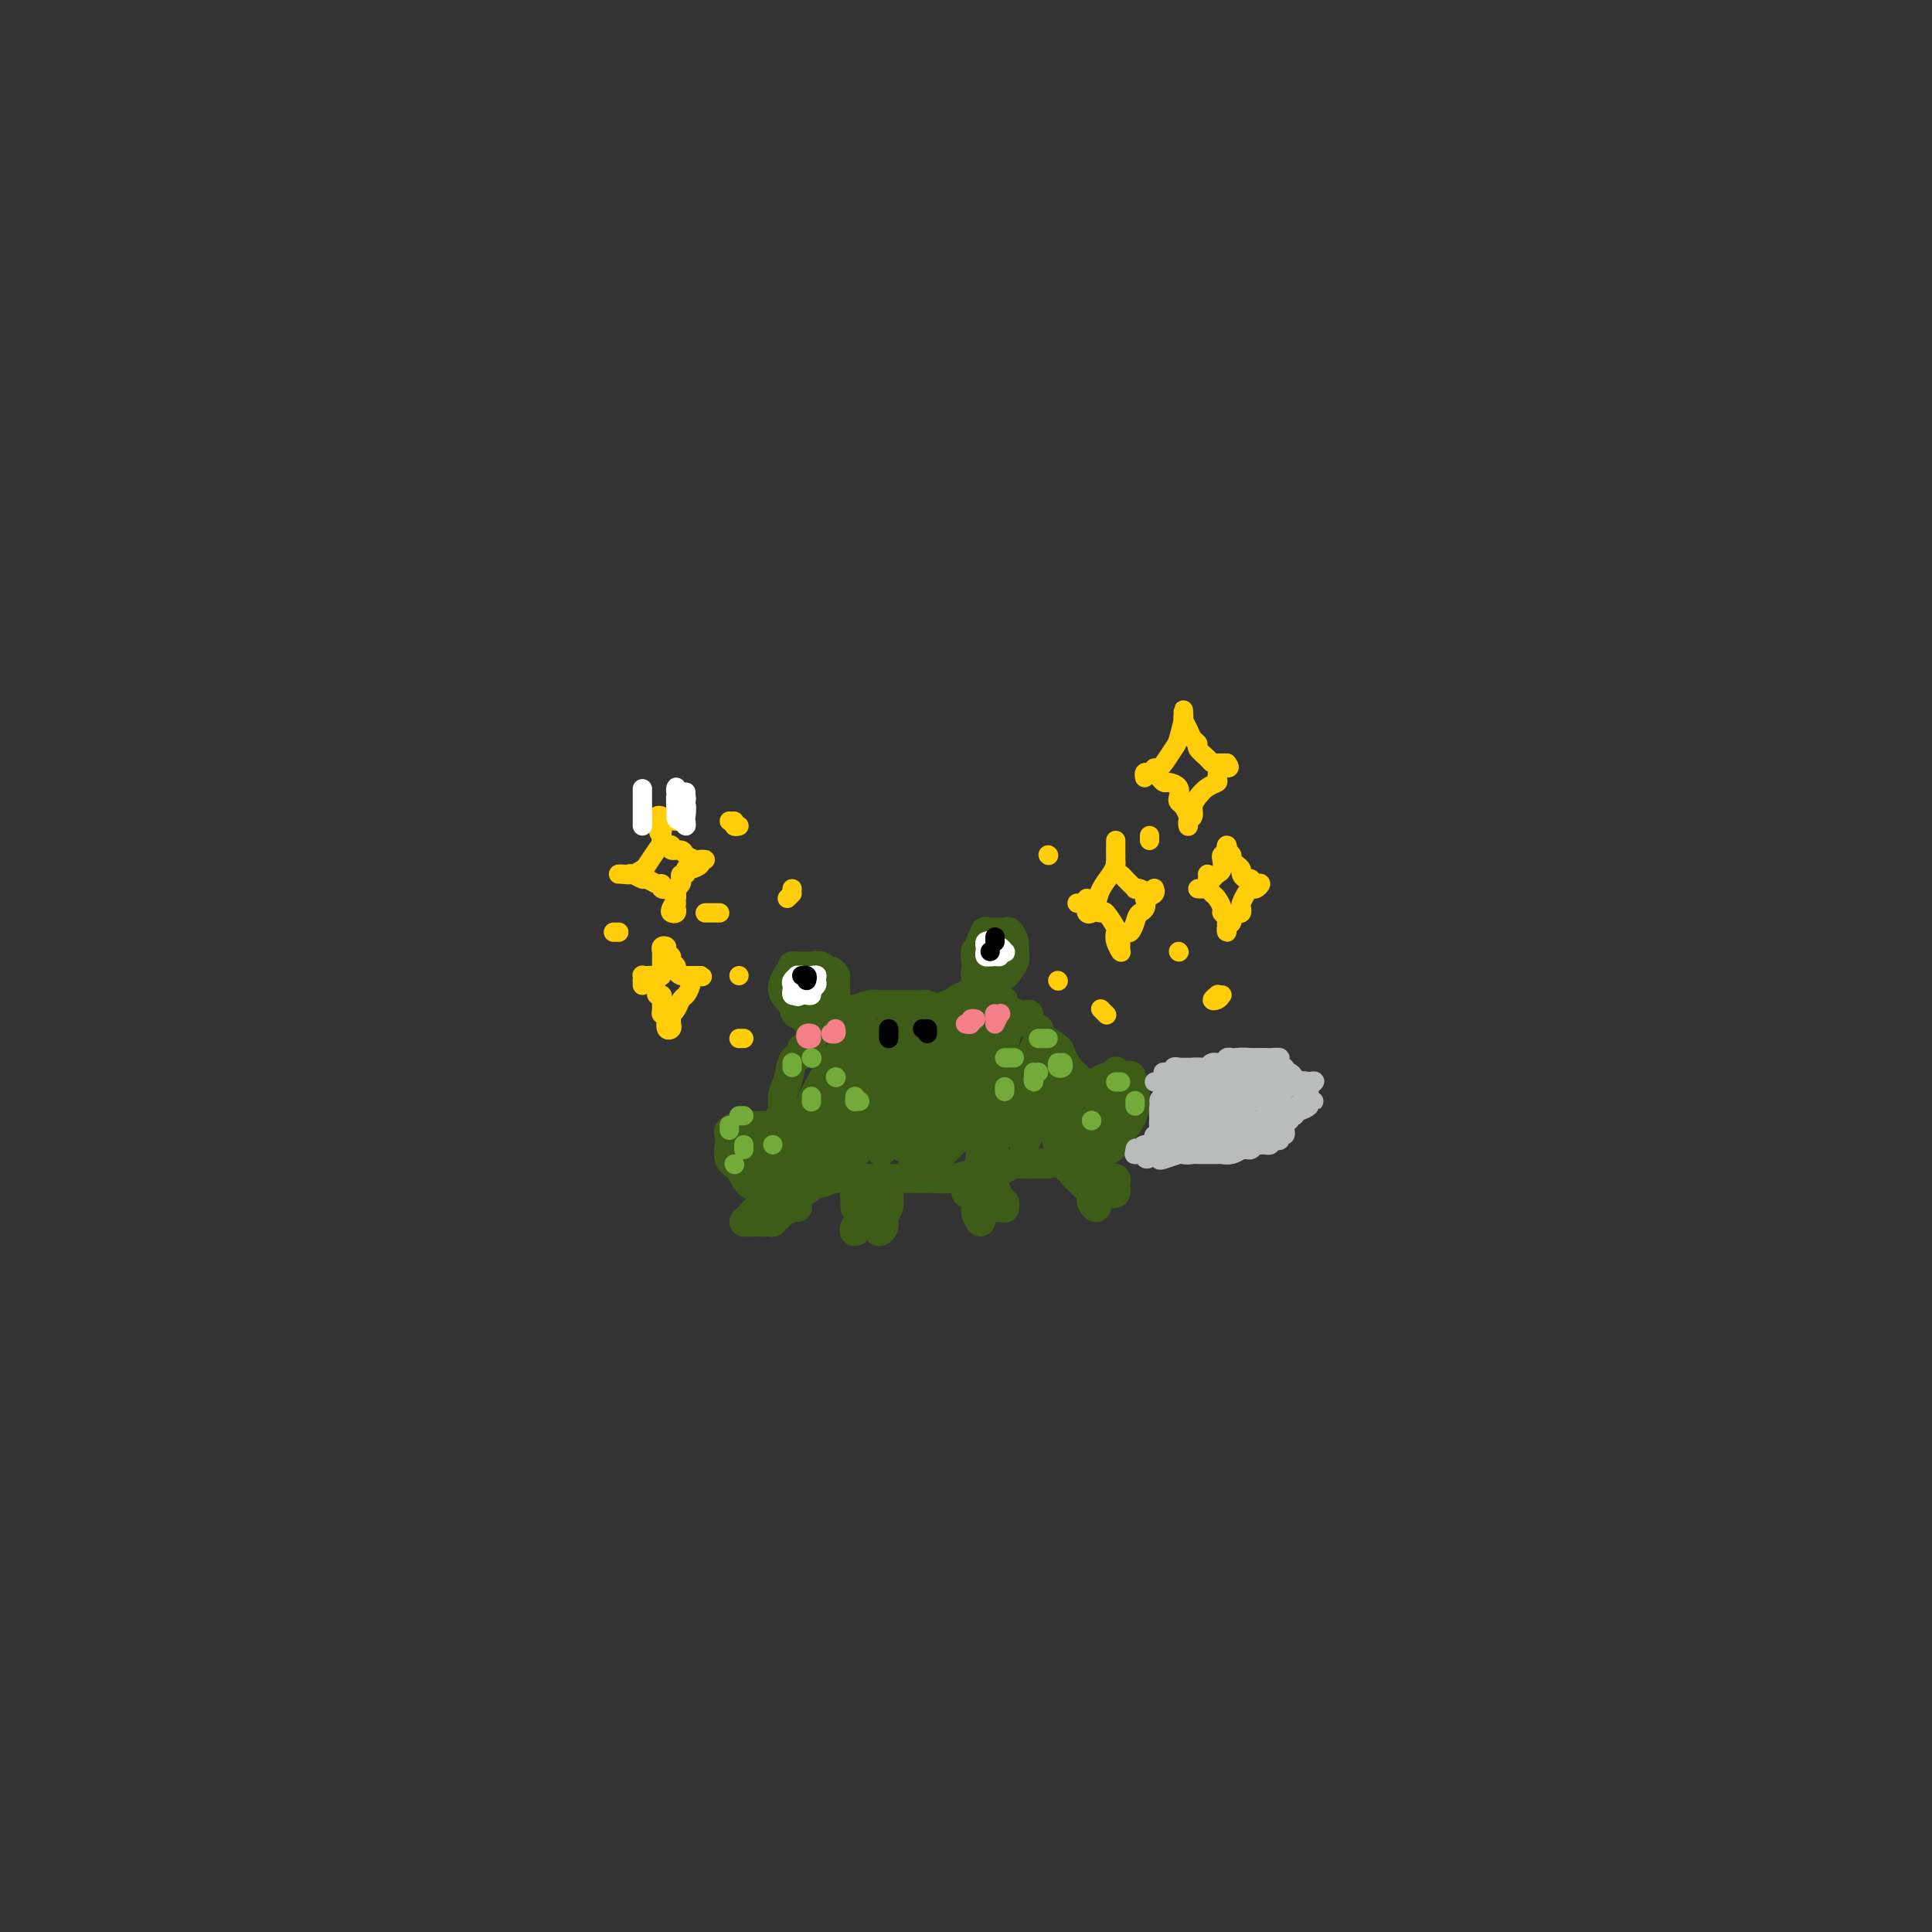 <svg viewBox='0 0 400 400' version='1.1' xmlns='http://www.w3.org/2000/svg' xmlns:xlink='http://www.w3.org/1999/xlink'><rect x="0" y="0" width="400" height="400" fill="#333333" stroke="none"/><g fill='none' stroke='rgb(61,92,24)' stroke-width='6' stroke-linecap='round' stroke-linejoin='round'><path d='M224,227c0.491,0.300 0.982,0.600 1,0c0.018,-0.600 -0.437,-2.102 -1,-3c-0.563,-0.898 -1.235,-1.194 -2,-2c-0.765,-0.806 -1.625,-2.121 -2,-3c-0.375,-0.879 -0.267,-1.322 -1,-2c-0.733,-0.678 -2.307,-1.592 -3,-2c-0.693,-0.408 -0.506,-0.310 -1,-1c-0.494,-0.690 -1.669,-2.169 -2,-3c-0.331,-0.831 0.183,-1.014 0,-1c-0.183,0.014 -1.061,0.224 -2,0c-0.939,-0.224 -1.938,-0.884 -3,-1c-1.062,-0.116 -2.186,0.311 -3,0c-0.814,-0.311 -1.317,-1.361 -2,-2c-0.683,-0.639 -1.546,-0.866 -2,-1c-0.454,-0.134 -0.501,-0.175 -1,0c-0.499,0.175 -1.451,0.565 -2,1c-0.549,0.435 -0.696,0.915 -1,1c-0.304,0.085 -0.767,-0.226 -1,0c-0.233,0.226 -0.237,0.989 -1,1c-0.763,0.011 -2.284,-0.729 -3,-1c-0.716,-0.271 -0.628,-0.073 -1,0c-0.372,0.073 -1.204,0.019 -2,0c-0.796,-0.019 -1.557,-0.005 -2,0c-0.443,0.005 -0.568,0.000 -1,0c-0.432,-0.000 -1.170,0.004 -2,0c-0.830,-0.004 -1.750,-0.016 -2,0c-0.250,0.016 0.171,0.061 0,0c-0.171,-0.061 -0.934,-0.227 -2,0c-1.066,0.227 -2.435,0.848 -3,1c-0.565,0.152 -0.327,-0.165 -1,0c-0.673,0.165 -2.258,0.814 -3,1c-0.742,0.186 -0.641,-0.090 -1,0c-0.359,0.090 -1.180,0.545 -2,1'/><path d='M170,211c-4.808,1.179 -1.827,1.626 -1,2c0.827,0.374 -0.500,0.674 -1,1c-0.500,0.326 -0.172,0.679 0,1c0.172,0.321 0.187,0.612 0,1c-0.187,0.388 -0.575,0.875 -1,1c-0.425,0.125 -0.887,-0.111 -1,0c-0.113,0.111 0.123,0.571 0,1c-0.123,0.429 -0.607,0.829 -1,1c-0.393,0.171 -0.697,0.113 -1,1c-0.303,0.887 -0.604,2.717 -1,4c-0.396,1.283 -0.887,2.017 -1,3c-0.113,0.983 0.151,2.216 0,3c-0.151,0.784 -0.717,1.120 -1,2c-0.283,0.880 -0.282,2.306 0,3c0.282,0.694 0.844,0.658 1,1c0.156,0.342 -0.096,1.062 0,2c0.096,0.938 0.540,2.094 1,3c0.460,0.906 0.936,1.563 1,2c0.064,0.437 -0.282,0.654 0,1c0.282,0.346 1.194,0.821 2,1c0.806,0.179 1.505,0.062 2,0c0.495,-0.062 0.785,-0.069 1,0c0.215,0.069 0.355,0.215 1,0c0.645,-0.215 1.797,-0.790 3,-1c1.203,-0.210 2.458,-0.056 3,0c0.542,0.056 0.371,0.015 1,0c0.629,-0.015 2.057,-0.004 3,0c0.943,0.004 1.399,0.001 2,0c0.601,-0.001 1.346,0.000 2,0c0.654,-0.000 1.218,-0.003 2,0c0.782,0.003 1.782,0.011 3,0c1.218,-0.011 2.654,-0.040 4,0c1.346,0.040 2.604,0.151 4,0c1.396,-0.151 2.932,-0.562 4,-1c1.068,-0.438 1.668,-0.901 3,-1c1.332,-0.099 3.397,0.166 4,0c0.603,-0.166 -0.256,-0.762 0,-1c0.256,-0.238 1.628,-0.119 3,0'/><path d='M211,241c7.624,-0.462 3.184,-0.116 2,0c-1.184,0.116 0.888,0.004 2,0c1.112,-0.004 1.264,0.102 2,0c0.736,-0.102 2.057,-0.411 3,-1c0.943,-0.589 1.506,-1.458 2,-2c0.494,-0.542 0.917,-0.759 1,-1c0.083,-0.241 -0.174,-0.508 0,-1c0.174,-0.492 0.777,-1.209 1,-2c0.223,-0.791 0.064,-1.654 0,-2c-0.064,-0.346 -0.032,-0.173 0,0'/><path d='M179,217c-0.029,-0.656 -0.058,-1.312 0,-2c0.058,-0.688 0.203,-1.410 0,-2c-0.203,-0.590 -0.754,-1.050 -1,-1c-0.246,0.050 -0.189,0.609 -1,2c-0.811,1.391 -2.492,3.612 -4,6c-1.508,2.388 -2.844,4.941 -4,8c-1.156,3.059 -2.131,6.623 -3,9c-0.869,2.377 -1.633,3.568 -2,4c-0.367,0.432 -0.339,0.106 0,0c0.339,-0.106 0.987,0.008 1,0c0.013,-0.008 -0.611,-0.140 0,-1c0.611,-0.860 2.456,-2.449 3,-3c0.544,-0.551 -0.211,-0.064 0,-1c0.211,-0.936 1.390,-3.294 2,-4c0.610,-0.706 0.652,0.239 1,-1c0.348,-1.239 1.002,-4.661 2,-7c0.998,-2.339 2.340,-3.596 3,-5c0.660,-1.404 0.638,-2.955 0,-3c-0.638,-0.045 -1.890,1.417 -3,3c-1.110,1.583 -2.076,3.286 -3,5c-0.924,1.714 -1.806,3.440 -2,4c-0.194,0.560 0.302,-0.046 0,1c-0.302,1.046 -1.400,3.744 -2,5c-0.600,1.256 -0.703,1.069 -1,2c-0.297,0.931 -0.789,2.978 -1,4c-0.211,1.022 -0.141,1.018 0,1c0.141,-0.018 0.351,-0.051 1,0c0.649,0.051 1.735,0.187 3,-1c1.265,-1.187 2.708,-3.696 4,-6c1.292,-2.304 2.434,-4.403 4,-7c1.566,-2.597 3.557,-5.691 5,-8c1.443,-2.309 2.340,-3.834 3,-5c0.660,-1.166 1.084,-1.972 1,-2c-0.084,-0.028 -0.677,0.723 -1,1c-0.323,0.277 -0.378,0.079 -1,1c-0.622,0.921 -1.811,2.960 -3,5'/><path d='M180,219c-1.382,2.204 -2.836,5.215 -4,8c-1.164,2.785 -2.037,5.346 -3,8c-0.963,2.654 -2.015,5.401 -2,6c0.015,0.599 1.098,-0.952 2,-2c0.902,-1.048 1.622,-1.595 2,-2c0.378,-0.405 0.415,-0.670 1,-2c0.585,-1.330 1.719,-3.726 3,-6c1.281,-2.274 2.711,-4.428 3,-5c0.289,-0.572 -0.561,0.436 0,-1c0.561,-1.436 2.535,-5.316 4,-8c1.465,-2.684 2.423,-4.174 3,-5c0.577,-0.826 0.773,-0.990 1,-1c0.227,-0.010 0.485,0.133 0,1c-0.485,0.867 -1.713,2.456 -3,5c-1.287,2.544 -2.633,6.042 -4,9c-1.367,2.958 -2.754,5.378 -4,8c-1.246,2.622 -2.352,5.448 -3,7c-0.648,1.552 -0.838,1.829 -1,2c-0.162,0.171 -0.295,0.236 0,0c0.295,-0.236 1.017,-0.771 2,-2c0.983,-1.229 2.225,-3.150 3,-4c0.775,-0.850 1.082,-0.630 2,-2c0.918,-1.370 2.448,-4.332 4,-7c1.552,-2.668 3.125,-5.044 4,-7c0.875,-1.956 1.050,-3.493 2,-5c0.950,-1.507 2.674,-2.983 3,-3c0.326,-0.017 -0.745,1.425 -1,2c-0.255,0.575 0.305,0.283 0,1c-0.305,0.717 -1.476,2.443 -2,3c-0.524,0.557 -0.400,-0.057 -1,1c-0.600,1.057 -1.923,3.783 -3,6c-1.077,2.217 -1.907,3.924 -3,6c-1.093,2.076 -2.448,4.520 -3,6c-0.552,1.480 -0.301,1.994 0,2c0.301,0.006 0.650,-0.497 1,-1'/><path d='M183,237c-1.550,3.620 0.576,-0.331 2,-3c1.424,-2.669 2.147,-4.056 3,-6c0.853,-1.944 1.836,-4.444 3,-7c1.164,-2.556 2.508,-5.169 3,-6c0.492,-0.831 0.132,0.118 1,-1c0.868,-1.118 2.964,-4.304 4,-6c1.036,-1.696 1.011,-1.901 1,-2c-0.011,-0.099 -0.007,-0.092 0,0c0.007,0.092 0.018,0.269 0,1c-0.018,0.731 -0.066,2.015 -1,4c-0.934,1.985 -2.756,4.670 -4,7c-1.244,2.330 -1.910,4.306 -3,7c-1.090,2.694 -2.604,6.105 -3,7c-0.396,0.895 0.327,-0.728 0,0c-0.327,0.728 -1.705,3.806 -2,5c-0.295,1.194 0.491,0.502 1,0c0.509,-0.502 0.740,-0.816 1,-1c0.260,-0.184 0.548,-0.237 1,-1c0.452,-0.763 1.066,-2.234 2,-4c0.934,-1.766 2.186,-3.827 3,-6c0.814,-2.173 1.188,-4.457 2,-6c0.812,-1.543 2.062,-2.345 3,-4c0.938,-1.655 1.565,-4.161 2,-5c0.435,-0.839 0.680,-0.009 1,0c0.320,0.009 0.717,-0.804 0,0c-0.717,0.804 -2.549,3.225 -3,4c-0.451,0.775 0.477,-0.097 0,1c-0.477,1.097 -2.361,4.161 -4,7c-1.639,2.839 -3.034,5.453 -4,8c-0.966,2.547 -1.501,5.027 -2,7c-0.499,1.973 -0.960,3.440 -1,4c-0.040,0.560 0.341,0.213 1,-1c0.659,-1.213 1.597,-3.292 3,-6c1.403,-2.708 3.273,-6.045 5,-9c1.727,-2.955 3.311,-5.526 4,-7c0.689,-1.474 0.483,-1.850 1,-3c0.517,-1.150 1.759,-3.075 3,-5'/><path d='M206,210c2.895,-4.975 1.633,-1.914 1,-1c-0.633,0.914 -0.636,-0.319 -1,0c-0.364,0.319 -1.088,2.190 -2,4c-0.912,1.810 -2.011,3.558 -3,6c-0.989,2.442 -1.867,5.577 -3,8c-1.133,2.423 -2.521,4.134 -3,6c-0.479,1.866 -0.049,3.888 0,5c0.049,1.112 -0.282,1.313 0,1c0.282,-0.313 1.176,-1.142 2,-2c0.824,-0.858 1.576,-1.745 2,-2c0.424,-0.255 0.519,0.122 1,-1c0.481,-1.122 1.349,-3.742 2,-6c0.651,-2.258 1.085,-4.155 2,-6c0.915,-1.845 2.311,-3.639 3,-5c0.689,-1.361 0.670,-2.288 1,-3c0.330,-0.712 1.007,-1.208 1,-1c-0.007,0.208 -0.699,1.121 -1,3c-0.301,1.879 -0.210,4.726 -1,7c-0.790,2.274 -2.462,3.977 -3,5c-0.538,1.023 0.057,1.368 0,3c-0.057,1.632 -0.768,4.551 -1,6c-0.232,1.449 0.014,1.428 0,2c-0.014,0.572 -0.288,1.735 0,2c0.288,0.265 1.139,-0.370 2,-2c0.861,-1.630 1.733,-4.257 3,-7c1.267,-2.743 2.927,-5.602 4,-8c1.073,-2.398 1.557,-4.335 2,-6c0.443,-1.665 0.844,-3.059 1,-4c0.156,-0.941 0.066,-1.429 0,-1c-0.066,0.429 -0.107,1.775 0,2c0.107,0.225 0.364,-0.669 0,0c-0.364,0.669 -1.349,2.903 -2,5c-0.651,2.097 -0.968,4.057 -1,5c-0.032,0.943 0.222,0.869 0,2c-0.222,1.131 -0.921,3.466 -1,5c-0.079,1.534 0.460,2.267 1,3'/><path d='M212,235c-0.331,3.362 0.341,1.267 1,0c0.659,-1.267 1.305,-1.708 2,-3c0.695,-1.292 1.440,-3.436 2,-5c0.560,-1.564 0.935,-2.547 1,-3c0.065,-0.453 -0.179,-0.377 0,-1c0.179,-0.623 0.780,-1.946 1,-3c0.220,-1.054 0.057,-1.841 0,-1c-0.057,0.841 -0.008,3.308 0,5c0.008,1.692 -0.026,2.609 0,4c0.026,1.391 0.112,3.256 0,5c-0.112,1.744 -0.422,3.369 0,4c0.422,0.631 1.577,0.270 2,0c0.423,-0.270 0.114,-0.449 0,-1c-0.114,-0.551 -0.035,-1.475 0,-2c0.035,-0.525 0.024,-0.652 0,-1c-0.024,-0.348 -0.063,-0.916 0,-1c0.063,-0.084 0.227,0.317 0,0c-0.227,-0.317 -0.844,-1.353 -1,-2c-0.156,-0.647 0.150,-0.905 0,-1c-0.150,-0.095 -0.757,-0.027 -1,0c-0.243,0.027 -0.121,0.014 0,0'/><path d='M204,203c-0.030,0.297 -0.059,0.593 0,1c0.059,0.407 0.208,0.923 0,1c-0.208,0.077 -0.773,-0.285 -1,-1c-0.227,-0.715 -0.114,-1.784 0,-2c0.114,-0.216 0.231,0.422 0,0c-0.231,-0.422 -0.809,-1.905 -1,-3c-0.191,-1.095 0.006,-1.804 0,-2c-0.006,-0.196 -0.213,0.119 0,0c0.213,-0.119 0.847,-0.673 1,-1c0.153,-0.327 -0.177,-0.427 0,-1c0.177,-0.573 0.859,-1.619 1,-2c0.141,-0.381 -0.260,-0.096 0,0c0.260,0.096 1.179,0.004 2,0c0.821,-0.004 1.542,0.080 2,0c0.458,-0.080 0.652,-0.325 1,0c0.348,0.325 0.852,1.221 1,2c0.148,0.779 -0.058,1.442 0,2c0.058,0.558 0.380,1.011 0,2c-0.380,0.989 -1.464,2.513 -2,3c-0.536,0.487 -0.526,-0.065 -1,0c-0.474,0.065 -1.433,0.747 -2,1c-0.567,0.253 -0.741,0.079 -1,0c-0.259,-0.079 -0.601,-0.062 -1,0c-0.399,0.062 -0.853,0.171 -1,0c-0.147,-0.171 0.013,-0.620 0,-1c-0.013,-0.380 -0.199,-0.689 0,-1c0.199,-0.311 0.784,-0.622 1,-1c0.216,-0.378 0.062,-0.822 0,-1c-0.062,-0.178 -0.031,-0.089 0,0'/><path d='M206,194c0.000,0.339 0.000,0.679 0,1c0.000,0.321 0.000,0.625 0,1c-0.000,0.375 0.000,0.821 0,1c0.000,0.179 0.000,0.089 0,0'/><path d='M173,202c-0.325,-0.453 -0.649,-0.906 -1,-1c-0.351,-0.094 -0.727,0.171 -1,0c-0.273,-0.171 -0.441,-0.779 -1,-1c-0.559,-0.221 -1.508,-0.057 -2,0c-0.492,0.057 -0.528,0.006 -1,0c-0.472,-0.006 -1.379,0.035 -2,0c-0.621,-0.035 -0.957,-0.144 -1,0c-0.043,0.144 0.206,0.542 0,1c-0.206,0.458 -0.867,0.978 -1,1c-0.133,0.022 0.261,-0.453 0,0c-0.261,0.453 -1.178,1.835 -1,3c0.178,1.165 1.452,2.114 2,3c0.548,0.886 0.371,1.710 1,2c0.629,0.290 2.063,0.048 3,0c0.937,-0.048 1.375,0.100 2,0c0.625,-0.100 1.436,-0.448 2,-1c0.564,-0.552 0.882,-1.310 1,-2c0.118,-0.690 0.035,-1.313 0,-2c-0.035,-0.687 -0.022,-1.439 0,-2c0.022,-0.561 0.052,-0.931 0,-1c-0.052,-0.069 -0.185,0.163 -1,0c-0.815,-0.163 -2.310,-0.721 -3,-1c-0.690,-0.279 -0.574,-0.278 -1,0c-0.426,0.278 -1.393,0.835 -2,1c-0.607,0.165 -0.852,-0.061 -1,0c-0.148,0.061 -0.198,0.408 0,1c0.198,0.592 0.644,1.427 1,2c0.356,0.573 0.621,0.883 1,1c0.379,0.117 0.872,0.043 1,0c0.128,-0.043 -0.110,-0.053 0,0c0.110,0.053 0.568,0.168 1,0c0.432,-0.168 0.838,-0.619 1,-1c0.162,-0.381 0.081,-0.690 0,-1'/><path d='M170,204c0.667,-0.167 0.333,-0.083 0,0'/><path d='M160,233c-0.327,-0.000 -0.653,-0.001 -1,0c-0.347,0.001 -0.713,0.003 -1,0c-0.287,-0.003 -0.494,-0.013 -1,0c-0.506,0.013 -1.312,0.047 -2,0c-0.688,-0.047 -1.258,-0.174 -2,0c-0.742,0.174 -1.657,0.650 -2,1c-0.343,0.350 -0.115,0.573 0,1c0.115,0.427 0.118,1.057 0,2c-0.118,0.943 -0.355,2.200 0,3c0.355,0.800 1.303,1.142 2,2c0.697,0.858 1.142,2.230 2,3c0.858,0.770 2.129,0.938 3,1c0.871,0.062 1.344,0.017 2,0c0.656,-0.017 1.496,-0.007 2,0c0.504,0.007 0.671,0.010 1,0c0.329,-0.010 0.819,-0.032 1,0c0.181,0.032 0.052,0.118 0,0c-0.052,-0.118 -0.026,-0.440 0,-1c0.026,-0.560 0.052,-1.360 0,-2c-0.052,-0.640 -0.182,-1.122 -1,-2c-0.818,-0.878 -2.325,-2.151 -3,-3c-0.675,-0.849 -0.519,-1.273 -1,-2c-0.481,-0.727 -1.600,-1.755 -2,-2c-0.400,-0.245 -0.081,0.294 0,1c0.081,0.706 -0.077,1.580 0,2c0.077,0.420 0.388,0.386 1,1c0.612,0.614 1.525,1.876 2,3c0.475,1.124 0.513,2.110 1,3c0.487,0.890 1.425,1.683 2,2c0.575,0.317 0.788,0.159 1,0'/><path d='M164,246c1.075,2.014 0.261,1.048 0,0c-0.261,-1.048 0.029,-2.178 0,-3c-0.029,-0.822 -0.379,-1.334 -1,-2c-0.621,-0.666 -1.515,-1.485 -2,-2c-0.485,-0.515 -0.561,-0.725 -1,-1c-0.439,-0.275 -1.243,-0.614 -2,-1c-0.757,-0.386 -1.469,-0.821 -2,-1c-0.531,-0.179 -0.883,-0.104 -1,0c-0.117,0.104 0.001,0.237 0,1c-0.001,0.763 -0.120,2.156 0,3c0.120,0.844 0.480,1.141 1,2c0.520,0.859 1.201,2.282 2,3c0.799,0.718 1.716,0.733 2,1c0.284,0.267 -0.064,0.787 0,1c0.064,0.213 0.541,0.119 1,0c0.459,-0.119 0.900,-0.263 1,0c0.100,0.263 -0.142,0.934 0,1c0.142,0.066 0.670,-0.474 1,-1c0.330,-0.526 0.464,-1.038 0,-1c-0.464,0.038 -1.527,0.627 -2,1c-0.473,0.373 -0.358,0.531 -1,1c-0.642,0.469 -2.041,1.251 -3,2c-0.959,0.749 -1.476,1.466 -2,2c-0.524,0.534 -1.053,0.886 -1,1c0.053,0.114 0.690,-0.010 1,0c0.310,0.010 0.292,0.154 1,0c0.708,-0.154 2.140,-0.605 3,-1c0.860,-0.395 1.148,-0.735 2,-1c0.852,-0.265 2.268,-0.456 3,-1c0.732,-0.544 0.781,-1.441 1,-2c0.219,-0.559 0.610,-0.779 1,-1'/><path d='M166,247c1.974,-1.007 1.408,-1.023 1,-1c-0.408,0.023 -0.658,0.086 -1,0c-0.342,-0.086 -0.777,-0.322 -1,0c-0.223,0.322 -0.233,1.200 -1,2c-0.767,0.800 -2.290,1.520 -3,2c-0.710,0.480 -0.607,0.718 -1,1c-0.393,0.282 -1.283,0.607 -2,1c-0.717,0.393 -1.261,0.852 -1,1c0.261,0.148 1.325,-0.016 2,0c0.675,0.016 0.959,0.211 1,0c0.041,-0.211 -0.162,-0.827 0,-1c0.162,-0.173 0.688,0.097 1,0c0.312,-0.097 0.410,-0.562 1,-1c0.590,-0.438 1.674,-0.849 2,-1c0.326,-0.151 -0.104,-0.041 0,0c0.104,0.041 0.744,0.012 1,0c0.256,-0.012 0.128,-0.006 0,0'/><path d='M182,249c0.118,-0.394 0.235,-0.789 0,-1c-0.235,-0.211 -0.823,-0.240 -1,0c-0.177,0.240 0.057,0.749 0,1c-0.057,0.251 -0.403,0.245 -1,1c-0.597,0.755 -1.443,2.270 -2,3c-0.557,0.730 -0.826,0.676 -1,1c-0.174,0.324 -0.254,1.026 0,1c0.254,-0.026 0.843,-0.781 1,-1c0.157,-0.219 -0.116,0.097 0,0c0.116,-0.097 0.621,-0.607 1,-1c0.379,-0.393 0.631,-0.668 1,-1c0.369,-0.332 0.855,-0.722 1,-1c0.145,-0.278 -0.051,-0.446 0,-1c0.051,-0.554 0.349,-1.494 1,-2c0.651,-0.506 1.654,-0.579 2,-1c0.346,-0.421 0.037,-1.192 0,-1c-0.037,0.192 0.200,1.347 0,2c-0.200,0.653 -0.838,0.805 -1,1c-0.162,0.195 0.152,0.435 0,1c-0.152,0.565 -0.769,1.456 -1,2c-0.231,0.544 -0.077,0.742 0,1c0.077,0.258 0.077,0.575 0,1c-0.077,0.425 -0.231,0.959 0,1c0.231,0.041 0.846,-0.412 1,-1c0.154,-0.588 -0.155,-1.312 0,-2c0.155,-0.688 0.772,-1.339 1,-2c0.228,-0.661 0.065,-1.332 0,-2c-0.065,-0.668 -0.033,-1.334 0,-2'/><path d='M184,246c0.353,-1.331 0.235,-0.160 0,0c-0.235,0.160 -0.588,-0.693 -1,-1c-0.412,-0.307 -0.884,-0.068 -1,0c-0.116,0.068 0.123,-0.035 0,0c-0.123,0.035 -0.608,0.209 -1,0c-0.392,-0.209 -0.693,-0.799 -1,-1c-0.307,-0.201 -0.622,-0.012 -1,0c-0.378,0.012 -0.819,-0.151 -1,0c-0.181,0.151 -0.101,0.618 0,1c0.101,0.382 0.223,0.681 0,1c-0.223,0.319 -0.792,0.660 -1,1c-0.208,0.340 -0.056,0.679 0,1c0.056,0.321 0.015,0.625 0,1c-0.015,0.375 -0.004,0.821 0,1c0.004,0.179 0.002,0.089 0,0'/><path d='M200,247c0.423,-0.474 0.845,-0.949 1,-1c0.155,-0.051 0.042,0.320 0,0c-0.042,-0.320 -0.012,-1.332 0,-2c0.012,-0.668 0.007,-0.992 0,-1c-0.007,-0.008 -0.017,0.301 0,1c0.017,0.699 0.061,1.790 0,2c-0.061,0.210 -0.227,-0.461 0,0c0.227,0.461 0.845,2.054 1,3c0.155,0.946 -0.155,1.247 0,2c0.155,0.753 0.773,1.959 1,2c0.227,0.041 0.061,-1.083 0,-2c-0.061,-0.917 -0.016,-1.629 0,-2c0.016,-0.371 0.005,-0.402 0,-1c-0.005,-0.598 -0.002,-1.762 0,-2c0.002,-0.238 0.005,0.450 0,0c-0.005,-0.450 -0.016,-2.037 0,-3c0.016,-0.963 0.061,-1.303 0,-1c-0.061,0.303 -0.226,1.248 0,2c0.226,0.752 0.844,1.312 1,2c0.156,0.688 -0.151,1.505 0,2c0.151,0.495 0.758,0.669 1,1c0.242,0.331 0.118,0.819 0,1c-0.118,0.181 -0.232,0.057 0,0c0.232,-0.057 0.809,-0.045 1,0c0.191,0.045 -0.005,0.125 0,0c0.005,-0.125 0.212,-0.455 0,-1c-0.212,-0.545 -0.842,-1.307 -1,-2c-0.158,-0.693 0.157,-1.318 0,-2c-0.157,-0.682 -0.784,-1.420 -1,-2c-0.216,-0.580 -0.020,-1.002 0,-1c0.020,0.002 -0.137,0.429 0,1c0.137,0.571 0.569,1.285 1,2'/><path d='M205,245c0.337,0.581 0.679,0.535 1,1c0.321,0.465 0.622,1.441 1,2c0.378,0.559 0.833,0.699 1,1c0.167,0.301 0.045,0.761 0,1c-0.045,0.239 -0.012,0.257 0,0c0.012,-0.257 0.003,-0.788 0,-1c-0.003,-0.212 -0.002,-0.106 0,0'/><path d='M226,232c0.091,-0.001 0.182,-0.002 0,0c-0.182,0.002 -0.638,0.007 -1,0c-0.362,-0.007 -0.631,-0.027 -1,0c-0.369,0.027 -0.838,0.102 -1,0c-0.162,-0.102 -0.017,-0.380 0,-1c0.017,-0.620 -0.094,-1.582 0,-2c0.094,-0.418 0.392,-0.293 1,-1c0.608,-0.707 1.526,-2.245 2,-3c0.474,-0.755 0.504,-0.725 1,-1c0.496,-0.275 1.456,-0.854 2,-1c0.544,-0.146 0.671,0.142 1,0c0.329,-0.142 0.862,-0.714 1,-1c0.138,-0.286 -0.117,-0.285 0,0c0.117,0.285 0.606,0.853 1,1c0.394,0.147 0.695,-0.127 1,0c0.305,0.127 0.616,0.656 1,1c0.384,0.344 0.842,0.505 1,1c0.158,0.495 0.017,1.326 0,2c-0.017,0.674 0.091,1.192 0,2c-0.091,0.808 -0.382,1.905 -1,3c-0.618,1.095 -1.562,2.188 -2,3c-0.438,0.812 -0.369,1.342 -1,2c-0.631,0.658 -1.962,1.445 -3,2c-1.038,0.555 -1.781,0.877 -2,1c-0.219,0.123 0.088,0.048 0,0c-0.088,-0.048 -0.571,-0.068 -1,0c-0.429,0.068 -0.803,0.224 -1,0c-0.197,-0.224 -0.218,-0.830 0,-1c0.218,-0.170 0.675,0.094 1,0c0.325,-0.094 0.520,-0.548 1,-1c0.480,-0.452 1.246,-0.902 2,-2c0.754,-1.098 1.494,-2.843 2,-4c0.506,-1.157 0.776,-1.724 1,-2c0.224,-0.276 0.400,-0.259 1,-1c0.600,-0.741 1.623,-2.238 2,-3c0.377,-0.762 0.108,-0.789 0,-1c-0.108,-0.211 -0.054,-0.605 0,-1'/><path d='M234,224c1.008,-2.545 -0.972,-0.908 -2,0c-1.028,0.908 -1.103,1.088 -2,2c-0.897,0.912 -2.614,2.556 -4,4c-1.386,1.444 -2.439,2.688 -3,4c-0.561,1.312 -0.628,2.690 -1,4c-0.372,1.310 -1.049,2.550 -1,3c0.049,0.450 0.825,0.108 1,0c0.175,-0.108 -0.251,0.017 0,0c0.251,-0.017 1.179,-0.178 2,-1c0.821,-0.822 1.534,-2.306 2,-3c0.466,-0.694 0.683,-0.598 1,-1c0.317,-0.402 0.733,-1.301 1,-2c0.267,-0.699 0.387,-1.197 0,-1c-0.387,0.197 -1.279,1.090 -2,2c-0.721,0.910 -1.270,1.837 -2,3c-0.730,1.163 -1.642,2.560 -2,3c-0.358,0.440 -0.162,-0.079 0,0c0.162,0.079 0.292,0.757 0,1c-0.292,0.243 -1.004,0.053 -1,0c0.004,-0.053 0.726,0.031 1,0c0.274,-0.031 0.102,-0.177 0,0c-0.102,0.177 -0.132,0.678 0,1c0.132,0.322 0.427,0.467 1,1c0.573,0.533 1.425,1.455 2,2c0.575,0.545 0.872,0.714 1,1c0.128,0.286 0.087,0.688 0,1c-0.087,0.312 -0.219,0.534 0,1c0.219,0.466 0.791,1.176 1,1c0.209,-0.176 0.056,-1.240 0,-2c-0.056,-0.760 -0.016,-1.217 0,-2c0.016,-0.783 0.008,-1.891 0,-3'/><path d='M227,243c-0.075,-1.305 -0.763,-1.569 -1,-2c-0.237,-0.431 -0.022,-1.031 0,-1c0.022,0.031 -0.149,0.691 0,1c0.149,0.309 0.618,0.266 1,1c0.382,0.734 0.677,2.246 1,3c0.323,0.754 0.675,0.749 1,1c0.325,0.251 0.624,0.757 1,1c0.376,0.243 0.829,0.223 1,0c0.171,-0.223 0.060,-0.648 0,-1c-0.060,-0.352 -0.068,-0.630 0,-1c0.068,-0.370 0.210,-0.830 0,-1c-0.210,-0.170 -0.774,-0.048 -1,0c-0.226,0.048 -0.113,0.024 0,0'/></g>
<g fill='none' stroke='rgb(115,171,58)' stroke-width='4' stroke-linecap='round' stroke-linejoin='round'><path d='M164,221c0.000,-0.417 0.000,-0.833 0,-1c0.000,-0.167 0.000,-0.083 0,0'/><path d='M168,219c0.000,0.000 0.100,0.100 0.1,0.1'/><path d='M168,228c0.000,0.111 0.000,0.222 0,0c0.000,-0.222 0.000,-0.778 0,-1c0.000,-0.222 0.000,-0.111 0,0'/><path d='M173,223c0.000,0.000 0.000,0.000 0,0c0.000,0.000 0.000,0.000 0,0'/><path d='M178,228c-0.423,0.008 -0.845,0.016 -1,0c-0.155,-0.016 -0.041,-0.056 0,0c0.041,0.056 0.011,0.207 0,0c-0.011,-0.207 -0.003,-0.774 0,-1c0.003,-0.226 0.002,-0.113 0,0'/><path d='M173,223c0.000,0.000 0.100,0.100 0.1,0.1'/><path d='M208,225c0.000,0.417 0.000,0.833 0,1c0.000,0.167 0.000,0.083 0,0'/><path d='M210,219c-0.311,0.000 -0.622,0.000 -1,0c-0.378,0.000 -0.822,0.000 -1,0c-0.178,0.000 -0.089,0.000 0,0'/><path d='M215,222c-0.423,0.287 -0.845,0.574 -1,1c-0.155,0.426 -0.041,0.990 0,1c0.041,0.010 0.011,-0.536 0,-1c-0.011,-0.464 -0.003,-0.847 0,-1c0.003,-0.153 0.002,-0.077 0,0'/><path d='M217,215c-0.311,0.000 -0.622,0.000 -1,0c-0.378,0.000 -0.822,-0.000 -1,0c-0.178,0.000 -0.089,0.000 0,0'/><path d='M220,220c0.113,0.393 0.226,0.786 0,1c-0.226,0.214 -0.792,0.250 -1,0c-0.208,-0.250 -0.060,-0.786 0,-1c0.060,-0.214 0.030,-0.107 0,0'/><path d='M151,234c0.000,-0.417 0.000,-0.833 0,-1c0.000,-0.167 0.000,-0.083 0,0'/><path d='M154,231c-0.417,0.000 -0.833,0.000 -1,0c-0.167,0.000 -0.083,0.000 0,0'/><path d='M154,237c0.000,0.417 0.000,0.833 0,1c0.000,0.167 0.000,0.083 0,0'/><path d='M152,241c0.000,0.000 0.100,0.100 0.1,0.1'/><path d='M160,237c0.000,0.000 0.000,0.000 0,0c0.000,0.000 0.000,0.000 0,0'/><path d='M226,232c0.000,0.000 0.000,0.000 0,0c0.000,0.000 0.000,0.000 0,0'/><path d='M232,224c-0.417,0.000 -0.833,0.000 -1,0c-0.167,0.000 -0.083,0.000 0,0'/><path d='M235,228c0.000,-0.111 0.000,-0.222 0,0c0.000,0.222 0.000,0.778 0,1c0.000,0.222 0.000,0.111 0,0'/><path d='M226,232c0.000,0.000 0.000,0.000 0,0c0.000,0.000 0.000,0.000 0,0'/></g>
<g fill='none' stroke='rgb(255,255,255)' stroke-width='4' stroke-linecap='round' stroke-linejoin='round'><path d='M167,202c-0.421,0.024 -0.842,0.049 -1,0c-0.158,-0.049 -0.052,-0.171 0,0c0.052,0.171 0.051,0.635 0,1c-0.051,0.365 -0.154,0.631 0,1c0.154,0.369 0.563,0.842 1,1c0.437,0.158 0.903,-0.000 1,0c0.097,0.000 -0.174,0.158 0,0c0.174,-0.158 0.794,-0.631 1,-1c0.206,-0.369 -0.000,-0.635 0,-1c0.000,-0.365 0.208,-0.830 0,-1c-0.208,-0.170 -0.830,-0.045 -1,0c-0.170,0.045 0.113,0.011 0,0c-0.113,-0.011 -0.623,-0.000 -1,0c-0.377,0.000 -0.623,-0.011 -1,0c-0.377,0.011 -0.885,0.044 -1,0c-0.115,-0.044 0.165,-0.166 0,0c-0.165,0.166 -0.773,0.619 -1,1c-0.227,0.381 -0.071,0.690 0,1c0.071,0.310 0.058,0.622 0,1c-0.058,0.378 -0.159,0.822 0,1c0.159,0.178 0.580,0.089 1,0'/><path d='M165,206c-0.126,0.622 0.558,0.178 1,0c0.442,-0.178 0.640,-0.089 1,0c0.360,0.089 0.881,0.178 1,0c0.119,-0.178 -0.163,-0.622 0,-1c0.163,-0.378 0.772,-0.690 1,-1c0.228,-0.310 0.076,-0.619 0,-1c-0.076,-0.381 -0.076,-0.834 0,-1c0.076,-0.166 0.227,-0.044 0,0c-0.227,0.044 -0.831,0.012 -1,0c-0.169,-0.012 0.099,-0.003 0,0c-0.099,0.003 -0.565,0.001 -1,0c-0.435,-0.001 -0.839,-0.000 -1,0c-0.161,0.000 -0.081,0.000 0,0'/><path d='M205,197c0.537,-0.544 1.075,-1.088 1,-1c-0.075,0.088 -0.762,0.809 -1,1c-0.238,0.191 -0.026,-0.149 0,0c0.026,0.149 -0.133,0.786 0,1c0.133,0.214 0.558,0.006 1,0c0.442,-0.006 0.900,0.191 1,0c0.100,-0.191 -0.158,-0.768 0,-1c0.158,-0.232 0.733,-0.118 1,0c0.267,0.118 0.225,0.241 0,0c-0.225,-0.241 -0.635,-0.847 -1,-1c-0.365,-0.153 -0.686,0.145 -1,0c-0.314,-0.145 -0.620,-0.733 -1,-1c-0.380,-0.267 -0.835,-0.211 -1,0c-0.165,0.211 -0.041,0.578 0,1c0.041,0.422 -0.003,0.897 0,1c0.003,0.103 0.052,-0.168 0,0c-0.052,0.168 -0.206,0.776 0,1c0.206,0.224 0.773,0.064 1,0c0.227,-0.064 0.113,-0.032 0,0'/></g>
<g fill='none' stroke='rgb(0,0,0)' stroke-width='4' stroke-linecap='round' stroke-linejoin='round'><path d='M167,203c0.111,-0.422 0.222,-0.844 0,-1c-0.222,-0.156 -0.778,-0.044 -1,0c-0.222,0.044 -0.111,0.022 0,0'/><path d='M205,197c0.000,0.000 0.000,0.000 0,0c0.000,0.000 0.000,0.000 0,0'/><path d='M206,195c0.000,-0.417 0.000,-0.833 0,-1c0.000,-0.167 0.000,-0.083 0,0'/><path d='M184,213c0.000,0.311 0.000,0.622 0,1c0.000,0.378 0.000,0.822 0,1c0.000,0.178 0.000,0.089 0,0'/><path d='M191,213c0.000,0.000 0.000,0.000 0,0c0.000,0.000 0.000,0.000 0,0'/><path d='M192,213c0.000,0.417 0.000,0.833 0,1c0.000,0.167 0.000,0.083 0,0'/></g>
<g fill='none' stroke='rgb(186,187,187)' stroke-width='4' stroke-linecap='round' stroke-linejoin='round'><path d='M244,221c-0.412,-0.104 -0.824,-0.209 -1,0c-0.176,0.209 -0.116,0.731 0,1c0.116,0.269 0.288,0.283 1,0c0.712,-0.283 1.965,-0.864 3,-1c1.035,-0.136 1.854,0.174 3,0c1.146,-0.174 2.621,-0.831 3,-1c0.379,-0.169 -0.336,0.151 0,0c0.336,-0.151 1.723,-0.772 3,-1c1.277,-0.228 2.442,-0.062 3,0c0.558,0.062 0.508,0.020 1,0c0.492,-0.020 1.526,-0.016 2,0c0.474,0.016 0.389,0.046 1,0c0.611,-0.046 1.918,-0.166 2,0c0.082,0.166 -1.060,0.619 -2,1c-0.940,0.381 -1.678,0.689 -3,1c-1.322,0.311 -3.226,0.623 -5,1c-1.774,0.377 -3.416,0.819 -5,1c-1.584,0.181 -3.108,0.101 -4,0c-0.892,-0.101 -1.151,-0.223 -2,0c-0.849,0.223 -2.289,0.792 -3,1c-0.711,0.208 -0.693,0.056 -1,0c-0.307,-0.056 -0.940,-0.015 -1,0c-0.060,0.015 0.454,0.004 1,0c0.546,-0.004 1.123,-0.001 2,0c0.877,0.001 2.055,0.000 3,0c0.945,-0.000 1.656,-0.000 3,0c1.344,0.000 3.320,0.000 5,0c1.680,-0.000 3.065,0.000 4,0c0.935,-0.000 1.420,-0.000 2,0c0.580,0.000 1.256,0.001 2,0c0.744,-0.001 1.556,-0.003 2,0c0.444,0.003 0.521,0.011 1,0c0.479,-0.011 1.360,-0.041 2,0c0.640,0.041 1.040,0.155 1,0c-0.040,-0.155 -0.520,-0.577 -1,-1'/><path d='M266,223c3.592,-0.139 0.073,0.014 -2,0c-2.073,-0.014 -2.699,-0.196 -4,0c-1.301,0.196 -3.275,0.768 -5,1c-1.725,0.232 -3.201,0.122 -4,0c-0.799,-0.122 -0.923,-0.258 -2,0c-1.077,0.258 -3.109,0.910 -4,1c-0.891,0.090 -0.640,-0.382 -1,0c-0.360,0.382 -1.329,1.619 -2,2c-0.671,0.381 -1.043,-0.094 -1,0c0.043,0.094 0.500,0.757 1,1c0.500,0.243 1.041,0.065 2,0c0.959,-0.065 2.336,-0.017 4,0c1.664,0.017 3.615,0.004 5,0c1.385,-0.004 2.203,-0.000 3,0c0.797,0.000 1.572,-0.003 2,0c0.428,0.003 0.510,0.011 1,0c0.490,-0.011 1.387,-0.042 2,0c0.613,0.042 0.941,0.158 1,0c0.059,-0.158 -0.153,-0.589 0,-1c0.153,-0.411 0.670,-0.801 0,-1c-0.670,-0.199 -2.527,-0.208 -4,0c-1.473,0.208 -2.563,0.634 -4,1c-1.437,0.366 -3.221,0.672 -5,1c-1.779,0.328 -3.555,0.676 -5,1c-1.445,0.324 -2.561,0.623 -3,1c-0.439,0.377 -0.202,0.833 0,1c0.202,0.167 0.369,0.045 1,0c0.631,-0.045 1.728,-0.011 2,0c0.272,0.011 -0.280,0.001 0,0c0.280,-0.001 1.391,0.008 2,0c0.609,-0.008 0.714,-0.032 1,0c0.286,0.032 0.752,0.120 2,0c1.248,-0.120 3.279,-0.449 5,-1c1.721,-0.551 3.131,-1.323 5,-2c1.869,-0.677 4.195,-1.259 6,-2c1.805,-0.741 3.087,-1.640 4,-2c0.913,-0.360 1.456,-0.180 2,0'/><path d='M271,224c2.549,-0.673 0.420,0.645 -1,1c-1.420,0.355 -2.131,-0.251 -3,0c-0.869,0.251 -1.896,1.360 -3,2c-1.104,0.640 -2.283,0.813 -4,1c-1.717,0.187 -3.970,0.390 -6,1c-2.030,0.610 -3.835,1.626 -5,2c-1.165,0.374 -1.688,0.104 -2,0c-0.312,-0.104 -0.413,-0.042 -1,0c-0.587,0.042 -1.659,0.064 -2,0c-0.341,-0.064 0.051,-0.213 0,0c-0.051,0.213 -0.544,0.789 0,1c0.544,0.211 2.127,0.056 3,0c0.873,-0.056 1.037,-0.014 2,0c0.963,0.014 2.724,-0.000 4,0c1.276,0.000 2.067,0.015 3,0c0.933,-0.015 2.008,-0.061 3,0c0.992,0.061 1.899,0.227 3,0c1.101,-0.227 2.394,-0.848 3,-1c0.606,-0.152 0.525,0.166 1,0c0.475,-0.166 1.505,-0.815 2,-1c0.495,-0.185 0.454,0.093 1,0c0.546,-0.093 1.678,-0.557 2,-1c0.322,-0.443 -0.164,-0.865 0,-1c0.164,-0.135 0.980,0.016 1,0c0.020,-0.016 -0.757,-0.198 -1,0c-0.243,0.198 0.048,0.775 0,1c-0.048,0.225 -0.436,0.099 -1,0c-0.564,-0.099 -1.304,-0.171 -2,0c-0.696,0.171 -1.348,0.586 -2,1'/><path d='M266,230c-1.346,0.316 -2.212,0.607 -3,1c-0.788,0.393 -1.497,0.890 -3,1c-1.503,0.110 -3.800,-0.167 -5,0c-1.200,0.167 -1.304,0.777 -2,1c-0.696,0.223 -1.983,0.060 -3,0c-1.017,-0.060 -1.764,-0.016 -2,0c-0.236,0.016 0.039,0.003 0,0c-0.039,-0.003 -0.392,0.003 -1,0c-0.608,-0.003 -1.472,-0.015 -2,0c-0.528,0.015 -0.719,0.057 -1,0c-0.281,-0.057 -0.650,-0.212 -1,0c-0.350,0.212 -0.681,0.793 -1,1c-0.319,0.207 -0.625,0.040 -1,0c-0.375,-0.040 -0.819,0.046 -1,0c-0.181,-0.046 -0.100,-0.223 0,0c0.100,0.223 0.218,0.845 0,1c-0.218,0.155 -0.771,-0.157 -1,0c-0.229,0.157 -0.134,0.785 0,1c0.134,0.215 0.307,0.019 1,0c0.693,-0.019 1.908,0.139 3,0c1.092,-0.139 2.063,-0.576 3,-1c0.937,-0.424 1.839,-0.835 3,-1c1.161,-0.165 2.580,-0.082 4,0'/><path d='M253,234c2.289,-0.309 1.012,-0.083 1,0c-0.012,0.083 1.239,0.022 2,0c0.761,-0.022 1.030,-0.006 1,0c-0.030,0.006 -0.358,0.002 0,0c0.358,-0.002 1.403,-0.001 2,0c0.597,0.001 0.747,0.001 1,0c0.253,-0.001 0.609,-0.002 1,0c0.391,0.002 0.818,0.007 1,0c0.182,-0.007 0.118,-0.027 0,0c-0.118,0.027 -0.289,0.101 -1,0c-0.711,-0.101 -1.961,-0.378 -3,0c-1.039,0.378 -1.868,1.411 -3,2c-1.132,0.589 -2.566,0.733 -4,1c-1.434,0.267 -2.867,0.656 -4,1c-1.133,0.344 -1.967,0.643 -3,1c-1.033,0.357 -2.266,0.771 -3,1c-0.734,0.229 -0.970,0.271 -1,0c-0.030,-0.271 0.147,-0.857 0,-1c-0.147,-0.143 -0.617,0.158 -1,0c-0.383,-0.158 -0.680,-0.773 -1,-1c-0.320,-0.227 -0.663,-0.065 -1,0c-0.337,0.065 -0.669,0.032 -1,0'/><path d='M236,238c-0.986,-0.382 -0.950,-0.336 -1,0c-0.050,0.336 -0.186,0.963 0,1c0.186,0.037 0.695,-0.515 1,-1c0.305,-0.485 0.407,-0.905 1,-1c0.593,-0.095 1.675,0.133 2,0c0.325,-0.133 -0.109,-0.627 0,-1c0.109,-0.373 0.760,-0.626 1,-1c0.240,-0.374 0.068,-0.871 0,-1c-0.068,-0.129 -0.032,0.110 0,0c0.032,-0.110 0.061,-0.568 0,-1c-0.061,-0.432 -0.212,-0.837 0,-1c0.212,-0.163 0.788,-0.082 1,0c0.212,0.082 0.061,0.166 0,0c-0.061,-0.166 -0.030,-0.583 0,-1'/><path d='M241,231c1.000,-1.266 1.000,-0.931 1,-1c-0.000,-0.069 -0.000,-0.544 0,-1c0.000,-0.456 0.000,-0.895 0,-1c-0.000,-0.105 -0.000,0.124 0,0c0.000,-0.124 0.001,-0.601 0,-1c-0.001,-0.399 -0.004,-0.719 0,-1c0.004,-0.281 0.016,-0.524 0,-1c-0.016,-0.476 -0.061,-1.187 0,-1c0.061,0.187 0.226,1.272 0,2c-0.226,0.728 -0.845,1.099 -1,2c-0.155,0.901 0.155,2.331 0,3c-0.155,0.669 -0.774,0.577 -1,1c-0.226,0.423 -0.060,1.360 0,2c0.060,0.640 0.015,0.984 0,1c-0.015,0.016 -0.000,-0.297 0,-1c0.000,-0.703 -0.014,-1.795 0,-2c0.014,-0.205 0.056,0.479 0,0c-0.056,-0.479 -0.210,-2.119 0,-3c0.210,-0.881 0.786,-1.001 1,-1c0.214,0.001 0.068,0.124 0,0c-0.068,-0.124 -0.057,-0.495 0,-1c0.057,-0.505 0.159,-1.144 0,-1c-0.159,0.144 -0.580,1.072 -1,2'/><path d='M240,228c0.005,-0.865 0.016,-0.026 0,1c-0.016,1.026 -0.060,2.239 0,3c0.060,0.761 0.223,1.069 0,2c-0.223,0.931 -0.833,2.484 -1,3c-0.167,0.516 0.109,-0.005 0,0c-0.109,0.005 -0.603,0.537 -1,1c-0.397,0.463 -0.696,0.856 -1,1c-0.304,0.144 -0.612,0.039 -1,0c-0.388,-0.039 -0.857,-0.010 -1,0c-0.143,0.010 0.038,0.003 0,0c-0.038,-0.003 -0.297,-0.001 0,0c0.297,0.001 1.148,0.000 2,0'/><path d='M237,239c-0.090,1.761 1.184,0.664 2,0c0.816,-0.664 1.172,-0.895 2,-1c0.828,-0.105 2.127,-0.085 3,0c0.873,0.085 1.320,0.233 2,0c0.680,-0.233 1.593,-0.847 2,-1c0.407,-0.153 0.308,0.156 1,0c0.692,-0.156 2.174,-0.778 3,-1c0.826,-0.222 0.994,-0.045 1,0c0.006,0.045 -0.152,-0.040 0,0c0.152,0.040 0.614,0.207 1,0c0.386,-0.207 0.695,-0.787 1,-1c0.305,-0.213 0.607,-0.057 1,0c0.393,0.057 0.879,0.016 1,0c0.121,-0.016 -0.122,-0.008 0,0c0.122,0.008 0.611,0.016 1,0c0.389,-0.016 0.679,-0.057 1,0c0.321,0.057 0.675,0.211 1,0c0.325,-0.211 0.623,-0.789 1,-1c0.377,-0.211 0.832,-0.057 1,0c0.168,0.057 0.048,0.016 0,0c-0.048,-0.016 -0.024,-0.008 0,0'/><path d='M262,234c3.573,-0.514 0.005,0.700 -2,1c-2.005,0.300 -2.449,-0.313 -3,0c-0.551,0.313 -1.211,1.552 -2,2c-0.789,0.448 -1.707,0.106 -2,0c-0.293,-0.106 0.039,0.024 0,0c-0.039,-0.024 -0.448,-0.203 -1,0c-0.552,0.203 -1.248,0.786 -2,1c-0.752,0.214 -1.560,0.057 -2,0c-0.440,-0.057 -0.513,-0.015 -1,0c-0.487,0.015 -1.389,0.004 -2,0c-0.611,-0.004 -0.931,-0.001 -1,0c-0.069,0.001 0.114,-0.001 0,0c-0.114,0.001 -0.526,0.004 -1,0c-0.474,-0.004 -1.009,-0.015 -1,0c0.009,0.015 0.564,0.057 1,0c0.436,-0.057 0.753,-0.211 1,0c0.247,0.211 0.424,0.789 1,1c0.576,0.211 1.550,0.056 2,0c0.450,-0.056 0.375,-0.014 1,0c0.625,0.014 1.951,-0.000 3,0c1.049,0.000 1.821,0.014 2,0c0.179,-0.014 -0.236,-0.057 0,0c0.236,0.057 1.124,0.212 2,0c0.876,-0.212 1.740,-0.792 2,-1c0.260,-0.208 -0.085,-0.046 0,0c0.085,0.046 0.600,-0.026 1,0c0.400,0.026 0.686,0.150 1,0c0.314,-0.150 0.657,-0.575 1,-1'/><path d='M260,237c2.946,-0.156 1.310,-0.045 1,0c-0.310,0.045 0.704,0.026 1,0c0.296,-0.026 -0.127,-0.058 0,0c0.127,0.058 0.804,0.208 1,0c0.196,-0.208 -0.087,-0.773 0,-1c0.087,-0.227 0.545,-0.117 1,0c0.455,0.117 0.906,0.242 1,0c0.094,-0.242 -0.171,-0.852 0,-1c0.171,-0.148 0.777,0.167 1,0c0.223,-0.167 0.064,-0.814 0,-1c-0.064,-0.186 -0.032,0.090 0,0c0.032,-0.090 0.064,-0.546 0,-1c-0.064,-0.454 -0.223,-0.905 0,-1c0.223,-0.095 0.829,0.167 1,0c0.171,-0.167 -0.094,-0.762 0,-1c0.094,-0.238 0.547,-0.119 1,0'/><path d='M268,231c1.189,-1.172 0.161,-1.103 0,-1c-0.161,0.103 0.545,0.239 1,0c0.455,-0.239 0.658,-0.851 1,-1c0.342,-0.149 0.824,0.167 1,0c0.176,-0.167 0.048,-0.818 0,-1c-0.048,-0.182 -0.016,0.105 0,0c0.016,-0.105 0.015,-0.602 0,-1c-0.015,-0.398 -0.046,-0.698 0,-1c0.046,-0.302 0.167,-0.606 0,-1c-0.167,-0.394 -0.623,-0.876 -1,-1c-0.377,-0.124 -0.676,0.111 -1,0c-0.324,-0.111 -0.675,-0.570 -1,-1c-0.325,-0.430 -0.626,-0.833 -1,-1c-0.374,-0.167 -0.821,-0.098 -1,0c-0.179,0.098 -0.090,0.223 0,0c0.090,-0.223 0.183,-0.796 0,-1c-0.183,-0.204 -0.640,-0.041 -1,0c-0.360,0.041 -0.622,-0.041 -1,0c-0.378,0.041 -0.871,0.203 -1,0c-0.129,-0.203 0.106,-0.772 0,-1c-0.106,-0.228 -0.553,-0.114 -1,0'/><path d='M262,220c-1.401,-1.155 -0.403,-1.041 0,-1c0.403,0.041 0.210,0.011 0,0c-0.210,-0.011 -0.438,-0.003 -1,0c-0.562,0.003 -1.460,0.001 -2,0c-0.540,-0.001 -0.722,-0.001 -1,0c-0.278,0.001 -0.651,0.004 -1,0c-0.349,-0.004 -0.675,-0.016 -1,0c-0.325,0.016 -0.651,0.061 -1,0c-0.349,-0.061 -0.723,-0.226 -1,0c-0.277,0.226 -0.456,0.845 -1,1c-0.544,0.155 -1.451,-0.155 -2,0c-0.549,0.155 -0.738,0.774 -1,1c-0.262,0.226 -0.595,0.061 -1,0c-0.405,-0.061 -0.882,-0.016 -1,0c-0.118,0.016 0.122,0.004 0,0c-0.122,-0.004 -0.606,-0.001 -1,0c-0.394,0.001 -0.698,-0.000 -1,0c-0.302,0.000 -0.603,0.003 -1,0c-0.397,-0.003 -0.890,-0.011 -1,0c-0.110,0.011 0.163,0.041 0,0c-0.163,-0.041 -0.761,-0.155 -1,0c-0.239,0.155 -0.120,0.577 0,1'/><path d='M243,222c-3.107,0.310 -1.375,0.083 -1,0c0.375,-0.083 -0.607,-0.024 -1,0c-0.393,0.024 -0.196,0.012 0,0'/></g>
<g fill='none' stroke='rgb(243,127,137)' stroke-width='4' stroke-linecap='round' stroke-linejoin='round'><path d='M168,215c-0.393,0.113 -0.786,0.226 -1,0c-0.214,-0.226 -0.250,-0.792 0,-1c0.250,-0.208 0.786,-0.060 1,0c0.214,0.060 0.107,0.030 0,0'/><path d='M173,213c0.111,0.422 0.222,0.844 0,1c-0.222,0.156 -0.778,0.044 -1,0c-0.222,-0.044 -0.111,-0.022 0,0'/><path d='M200,212c0.032,0.008 0.065,0.016 0,0c-0.065,-0.016 -0.227,-0.057 0,0c0.227,0.057 0.844,0.211 1,0c0.156,-0.211 -0.150,-0.788 0,-1c0.150,-0.212 0.757,-0.061 1,0c0.243,0.061 0.121,0.030 0,0'/><path d='M206,212c0.392,-0.843 0.785,-1.686 1,-2c0.215,-0.314 0.254,-0.098 0,0c-0.254,0.098 -0.800,0.078 -1,0c-0.200,-0.078 -0.054,-0.213 0,0c0.054,0.213 0.015,0.775 0,1c-0.015,0.225 -0.008,0.112 0,0'/></g>
<g fill='none' stroke='rgb(255,205,10)' stroke-width='4' stroke-linecap='round' stroke-linejoin='round'><path d='M135,170c0.453,0.108 0.906,0.215 1,0c0.094,-0.215 -0.171,-0.754 0,-1c0.171,-0.246 0.778,-0.199 1,0c0.222,0.199 0.057,0.552 0,1c-0.057,0.448 -0.008,0.992 0,1c0.008,0.008 -0.024,-0.521 0,0c0.024,0.521 0.106,2.091 0,3c-0.106,0.909 -0.399,1.158 -1,2c-0.601,0.842 -1.511,2.278 -2,3c-0.489,0.722 -0.559,0.729 -1,1c-0.441,0.271 -1.253,0.805 -2,1c-0.747,0.195 -1.428,0.051 -2,0c-0.572,-0.051 -1.036,-0.010 -1,0c0.036,0.010 0.572,-0.013 1,0c0.428,0.013 0.748,0.060 1,0c0.252,-0.060 0.436,-0.227 1,0c0.564,0.227 1.508,0.849 2,1c0.492,0.151 0.531,-0.170 1,0c0.469,0.170 1.369,0.829 2,1c0.631,0.171 0.992,-0.147 1,0c0.008,0.147 -0.338,0.760 0,1c0.338,0.240 1.358,0.106 2,0c0.642,-0.106 0.904,-0.183 1,0c0.096,0.183 0.026,0.626 0,1c-0.026,0.374 -0.007,0.678 0,1c0.007,0.322 0.004,0.661 0,1'/><path d='M140,187c-0.015,0.632 -0.053,0.713 0,1c0.053,0.287 0.196,0.782 0,1c-0.196,0.218 -0.732,0.160 -1,0c-0.268,-0.160 -0.269,-0.420 0,-1c0.269,-0.580 0.808,-1.479 1,-2c0.192,-0.521 0.038,-0.664 0,-1c-0.038,-0.336 0.041,-0.865 0,-1c-0.041,-0.135 -0.204,0.122 0,0c0.204,-0.122 0.773,-0.625 1,-1c0.227,-0.375 0.113,-0.623 0,-1c-0.113,-0.377 -0.225,-0.885 0,-1c0.225,-0.115 0.786,0.163 1,0c0.214,-0.163 0.081,-0.765 0,-1c-0.081,-0.235 -0.109,-0.101 0,0c0.109,0.101 0.356,0.171 1,0c0.644,-0.171 1.686,-0.582 2,-1c0.314,-0.418 -0.100,-0.843 0,-1c0.100,-0.157 0.713,-0.045 1,0c0.287,0.045 0.247,0.022 0,0c-0.247,-0.022 -0.701,-0.043 -1,0c-0.299,0.043 -0.444,0.151 -1,0c-0.556,-0.151 -1.525,-0.562 -2,-1c-0.475,-0.438 -0.457,-0.905 -1,-1c-0.543,-0.095 -1.648,0.182 -2,0c-0.352,-0.182 0.050,-0.822 0,-1c-0.050,-0.178 -0.552,0.106 -1,0c-0.448,-0.106 -0.842,-0.602 -1,-1c-0.158,-0.398 -0.079,-0.699 0,-1'/><path d='M137,173c-1.230,-1.110 -0.305,-0.886 0,-1c0.305,-0.114 -0.011,-0.567 0,-1c0.011,-0.433 0.349,-0.847 1,-1c0.651,-0.153 1.615,-0.044 2,0c0.385,0.044 0.193,0.022 0,0'/><path d='M133,204c0.001,-0.453 0.002,-0.906 0,-1c-0.002,-0.094 -0.008,0.171 0,0c0.008,-0.171 0.030,-0.777 0,-1c-0.030,-0.223 -0.113,-0.064 0,0c0.113,0.064 0.423,0.034 1,0c0.577,-0.034 1.423,-0.072 2,0c0.577,0.072 0.887,0.255 1,0c0.113,-0.255 0.029,-0.948 0,-1c-0.029,-0.052 -0.004,0.535 0,0c0.004,-0.535 -0.014,-2.193 0,-3c0.014,-0.807 0.060,-0.763 0,-1c-0.060,-0.237 -0.227,-0.754 0,-1c0.227,-0.246 0.850,-0.221 1,0c0.150,0.221 -0.171,0.636 0,1c0.171,0.364 0.833,0.676 1,1c0.167,0.324 -0.162,0.661 0,1c0.162,0.339 0.813,0.679 1,1c0.187,0.321 -0.090,0.622 0,1c0.090,0.378 0.549,0.833 1,1c0.451,0.167 0.895,0.045 1,0c0.105,-0.045 -0.130,-0.012 0,0c0.130,0.012 0.623,0.003 1,0c0.377,-0.003 0.637,-0.001 1,0c0.363,0.001 0.828,0.000 1,0c0.172,-0.000 0.049,-0.000 0,0c-0.049,0.000 -0.025,0.000 0,0'/><path d='M145,202c1.059,0.528 -0.293,-0.153 -1,0c-0.707,0.153 -0.767,1.141 -1,2c-0.233,0.859 -0.637,1.588 -1,2c-0.363,0.412 -0.686,0.506 -1,1c-0.314,0.494 -0.620,1.389 -1,2c-0.380,0.611 -0.833,0.937 -1,1c-0.167,0.063 -0.049,-0.139 0,0c0.049,0.139 0.027,0.619 0,1c-0.027,0.381 -0.059,0.662 0,1c0.059,0.338 0.208,0.732 0,1c-0.208,0.268 -0.774,0.409 -1,0c-0.226,-0.409 -0.113,-1.370 0,-2c0.113,-0.630 0.228,-0.929 0,-1c-0.228,-0.071 -0.797,0.087 -1,0c-0.203,-0.087 -0.039,-0.419 0,-1c0.039,-0.581 -0.045,-1.412 0,-2c0.045,-0.588 0.220,-0.932 0,-1c-0.220,-0.068 -0.833,0.139 -1,0c-0.167,-0.139 0.113,-0.626 0,-1c-0.113,-0.374 -0.618,-0.636 -1,-1c-0.382,-0.364 -0.641,-0.829 -1,-1c-0.359,-0.171 -0.817,-0.049 -1,0c-0.183,0.049 -0.092,0.024 0,0'/><path d='M225,186c-0.006,0.337 -0.013,0.674 0,1c0.013,0.326 0.044,0.643 0,1c-0.044,0.357 -0.163,0.756 0,1c0.163,0.244 0.608,0.335 1,0c0.392,-0.335 0.732,-1.096 1,-2c0.268,-0.904 0.464,-1.953 1,-3c0.536,-1.047 1.412,-2.094 2,-3c0.588,-0.906 0.890,-1.673 1,-2c0.110,-0.327 0.030,-0.215 0,-1c-0.030,-0.785 -0.008,-2.466 0,-3c0.008,-0.534 0.002,0.079 0,0c-0.002,-0.079 -0.001,-0.852 0,-1c0.001,-0.148 0.003,0.327 0,1c-0.003,0.673 -0.012,1.542 0,2c0.012,0.458 0.044,0.504 0,1c-0.044,0.496 -0.166,1.443 0,2c0.166,0.557 0.618,0.724 1,1c0.382,0.276 0.693,0.662 1,1c0.307,0.338 0.611,0.630 1,1c0.389,0.370 0.865,0.818 1,1c0.135,0.182 -0.069,0.097 0,0c0.069,-0.097 0.411,-0.208 1,0c0.589,0.208 1.425,0.734 2,1c0.575,0.266 0.887,0.270 1,0c0.113,-0.270 0.025,-0.816 0,-1c-0.025,-0.184 0.014,-0.008 0,0c-0.014,0.008 -0.081,-0.152 0,0c0.081,0.152 0.309,0.615 0,1c-0.309,0.385 -1.154,0.693 -2,1'/><path d='M237,186c0.749,2.293 -0.377,2.526 -1,3c-0.623,0.474 -0.741,1.188 -1,2c-0.259,0.812 -0.658,1.723 -1,2c-0.342,0.277 -0.628,-0.080 -1,0c-0.372,0.080 -0.832,0.595 -1,1c-0.168,0.405 -0.044,0.698 0,1c0.044,0.302 0.008,0.611 0,1c-0.008,0.389 0.011,0.857 0,1c-0.011,0.143 -0.054,-0.039 0,0c0.054,0.039 0.203,0.300 0,0c-0.203,-0.300 -0.760,-1.162 -1,-2c-0.240,-0.838 -0.163,-1.653 0,-2c0.163,-0.347 0.413,-0.226 0,-1c-0.413,-0.774 -1.490,-2.442 -2,-3c-0.510,-0.558 -0.452,-0.006 -1,0c-0.548,0.006 -1.702,-0.534 -2,-1c-0.298,-0.466 0.260,-0.857 0,-1c-0.260,-0.143 -1.339,-0.039 -2,0c-0.661,0.039 -0.903,0.011 -1,0c-0.097,-0.011 -0.048,-0.006 0,0'/><path d='M239,159c-0.098,0.528 -0.195,1.056 0,1c0.195,-0.056 0.683,-0.695 1,-1c0.317,-0.305 0.463,-0.277 1,-1c0.537,-0.723 1.464,-2.198 2,-3c0.536,-0.802 0.680,-0.930 1,-2c0.320,-1.070 0.817,-3.083 1,-4c0.183,-0.917 0.052,-0.737 0,-1c-0.052,-0.263 -0.025,-0.968 0,-1c0.025,-0.032 0.050,0.607 0,1c-0.050,0.393 -0.173,0.538 0,1c0.173,0.462 0.641,1.241 1,2c0.359,0.759 0.607,1.500 1,2c0.393,0.500 0.931,0.761 1,1c0.069,0.239 -0.331,0.456 0,1c0.331,0.544 1.394,1.414 2,2c0.606,0.586 0.754,0.889 1,1c0.246,0.111 0.588,0.030 1,0c0.412,-0.030 0.894,-0.008 1,0c0.106,0.008 -0.164,0.002 0,0c0.164,-0.002 0.761,-0.001 1,0c0.239,0.001 0.119,0.000 0,0'/><path d='M254,158c1.233,1.511 -0.184,0.789 -1,1c-0.816,0.211 -1.032,1.355 -1,2c0.032,0.645 0.311,0.793 0,1c-0.311,0.207 -1.211,0.475 -2,1c-0.789,0.525 -1.465,1.307 -2,2c-0.535,0.693 -0.928,1.296 -1,2c-0.072,0.704 0.177,1.510 0,2c-0.177,0.490 -0.780,0.664 -1,1c-0.220,0.336 -0.058,0.834 0,1c0.058,0.166 0.013,-0.001 0,0c-0.013,0.001 0.007,0.169 0,0c-0.007,-0.169 -0.041,-0.674 0,-1c0.041,-0.326 0.156,-0.472 0,-1c-0.156,-0.528 -0.585,-1.438 -1,-2c-0.415,-0.562 -0.818,-0.777 -1,-1c-0.182,-0.223 -0.143,-0.455 0,-1c0.143,-0.545 0.389,-1.404 0,-2c-0.389,-0.596 -1.413,-0.930 -2,-1c-0.587,-0.070 -0.735,0.124 -1,0c-0.265,-0.124 -0.645,-0.565 -1,-1c-0.355,-0.435 -0.683,-0.862 -1,-1c-0.317,-0.138 -0.621,0.015 -1,0c-0.379,-0.015 -0.833,-0.196 -1,0c-0.167,0.196 -0.048,0.770 0,1c0.048,0.230 0.024,0.115 0,0'/><path d='M250,181c0.024,0.286 0.049,0.572 0,1c-0.049,0.428 -0.170,0.998 0,1c0.170,0.002 0.633,-0.563 1,-1c0.367,-0.437 0.638,-0.747 1,-1c0.362,-0.253 0.815,-0.451 1,-1c0.185,-0.549 0.101,-1.451 0,-2c-0.101,-0.549 -0.219,-0.747 0,-1c0.219,-0.253 0.776,-0.562 1,-1c0.224,-0.438 0.115,-1.004 0,-1c-0.115,0.004 -0.237,0.579 0,1c0.237,0.421 0.833,0.690 1,1c0.167,0.310 -0.096,0.661 0,1c0.096,0.339 0.552,0.664 1,1c0.448,0.336 0.890,0.682 1,1c0.110,0.318 -0.112,0.607 0,1c0.112,0.393 0.556,0.889 1,1c0.444,0.111 0.886,-0.162 1,0c0.114,0.162 -0.102,0.761 0,1c0.102,0.239 0.522,0.119 1,0c0.478,-0.119 1.014,-0.235 1,0c-0.014,0.235 -0.578,0.822 -1,1c-0.422,0.178 -0.701,-0.054 -1,0c-0.299,0.054 -0.619,0.393 -1,1c-0.381,0.607 -0.824,1.482 -1,2c-0.176,0.518 -0.086,0.678 0,1c0.086,0.322 0.167,0.806 0,1c-0.167,0.194 -0.584,0.097 -1,0'/><path d='M256,189c-1.016,1.105 -1.057,0.867 -1,1c0.057,0.133 0.211,0.635 0,1c-0.211,0.365 -0.788,0.592 -1,1c-0.212,0.408 -0.061,0.996 0,1c0.061,0.004 0.031,-0.575 0,-1c-0.031,-0.425 -0.064,-0.695 0,-1c0.064,-0.305 0.224,-0.645 0,-1c-0.224,-0.355 -0.834,-0.726 -1,-1c-0.166,-0.274 0.110,-0.452 0,-1c-0.110,-0.548 -0.608,-1.467 -1,-2c-0.392,-0.533 -0.680,-0.679 -1,-1c-0.320,-0.321 -0.674,-0.818 -1,-1c-0.326,-0.182 -0.623,-0.049 -1,0c-0.377,0.049 -0.832,0.013 -1,0c-0.168,-0.013 -0.048,-0.004 0,0c0.048,0.004 0.024,0.002 0,0'/><path d='M244,197c0.000,0.000 0.100,0.100 0.1,0.1'/><path d='M253,206c-0.280,0.393 -0.560,0.786 -1,1c-0.440,0.214 -1.042,0.250 -1,0c0.042,-0.250 0.726,-0.786 1,-1c0.274,-0.214 0.137,-0.107 0,0'/><path d='M238,173c0.000,0.417 0.000,0.833 0,1c0.000,0.167 0.000,0.083 0,0'/><path d='M219,203c0.000,0.000 0.100,0.100 0.1,0.1'/><path d='M229,210c0.111,0.111 0.222,0.222 0,0c-0.222,-0.222 -0.778,-0.778 -1,-1c-0.222,-0.222 -0.111,-0.111 0,0'/><path d='M217,177c0.000,0.000 0.100,0.100 0.1,0.1'/><path d='M149,189c-0.733,0.000 -1.467,0.000 -2,0c-0.533,0.000 -0.867,0.000 -1,0c-0.133,0.000 -0.067,0.000 0,0'/><path d='M153,202c0.000,0.000 0.000,0.000 0,0c0.000,0.000 0.000,0.000 0,0'/><path d='M154,215c-0.417,0.000 -0.833,0.000 -1,0c-0.167,0.000 -0.083,0.000 0,0'/><path d='M128,193c0.111,0.000 0.222,0.000 0,0c-0.222,0.000 -0.778,0.000 -1,0c-0.222,0.000 -0.111,0.000 0,0'/><path d='M151,170c0.000,0.000 0.000,0.000 0,0c0.000,0.000 0.000,0.000 0,0'/><path d='M153,171c-0.422,0.111 -0.844,0.222 -1,0c-0.156,-0.222 -0.044,-0.778 0,-1c0.044,-0.222 0.022,-0.111 0,0'/><path d='M164,184c0.000,0.000 0.000,0.000 0,0c0.000,0.000 0.000,0.000 0,0'/><path d='M164,185c-0.417,0.417 -0.833,0.833 -1,1c-0.167,0.167 -0.083,0.083 0,0'/></g>
<g fill='none' stroke='rgb(255,255,255)' stroke-width='4' stroke-linecap='round' stroke-linejoin='round'><path d='M142,164c-0.000,0.445 -0.000,0.890 0,1c0.000,0.110 0.000,-0.113 0,0c-0.000,0.113 -0.000,0.564 0,1c0.000,0.436 0.001,0.859 0,1c-0.001,0.141 -0.004,0.001 0,0c0.004,-0.001 0.015,0.139 0,0c-0.015,-0.139 -0.056,-0.556 0,-1c0.056,-0.444 0.210,-0.915 0,-1c-0.210,-0.085 -0.785,0.216 -1,0c-0.215,-0.216 -0.072,-0.947 0,-1c0.072,-0.053 0.072,0.573 0,1c-0.072,0.427 -0.215,0.655 0,1c0.215,0.345 0.789,0.807 1,1c0.211,0.193 0.057,0.118 0,0c-0.057,-0.118 -0.019,-0.280 0,0c0.019,0.280 0.020,1.001 0,1c-0.020,-0.001 -0.062,-0.723 0,-1c0.062,-0.277 0.227,-0.110 0,0c-0.227,0.110 -0.845,0.161 -1,0c-0.155,-0.161 0.155,-0.535 0,-1c-0.155,-0.465 -0.773,-1.022 -1,-1c-0.227,0.022 -0.061,0.621 0,1c0.061,0.379 0.017,0.537 0,1c-0.017,0.463 -0.009,1.232 0,2'/><path d='M140,169c-0.143,0.925 0.499,0.738 1,1c0.501,0.262 0.862,0.972 1,1c0.138,0.028 0.052,-0.627 0,-1c-0.052,-0.373 -0.070,-0.463 0,-1c0.070,-0.537 0.229,-1.522 0,-2c-0.229,-0.478 -0.846,-0.451 -1,-1c-0.154,-0.549 0.155,-1.676 0,-2c-0.155,-0.324 -0.775,0.156 -1,0c-0.225,-0.156 -0.057,-0.946 0,-1c0.057,-0.054 0.001,0.629 0,1c-0.001,0.371 0.052,0.429 0,1c-0.052,0.571 -0.210,1.653 0,2c0.210,0.347 0.788,-0.041 1,0c0.212,0.041 0.057,0.511 0,1c-0.057,0.489 -0.015,0.995 0,1c0.015,0.005 0.004,-0.492 0,-1c-0.004,-0.508 -0.001,-1.026 0,-1c0.001,0.026 0.000,0.594 0,1c-0.000,0.406 -0.000,0.648 0,1c0.000,0.352 0.000,0.815 0,1c-0.000,0.185 -0.000,0.093 0,0'/><path d='M133,164c0.000,-0.512 0.000,-1.024 0,-1c0.000,0.024 0.000,0.583 0,1c0.000,0.417 0.000,0.693 0,1c0.000,0.307 0.000,0.646 0,1c0.000,0.354 0.000,0.722 0,1c0.000,0.278 0.000,0.466 0,1c0.000,0.534 0.000,1.413 0,2c0.000,0.587 0.000,0.882 0,1c0.000,0.118 0.000,0.059 0,0'/></g>
</svg>
